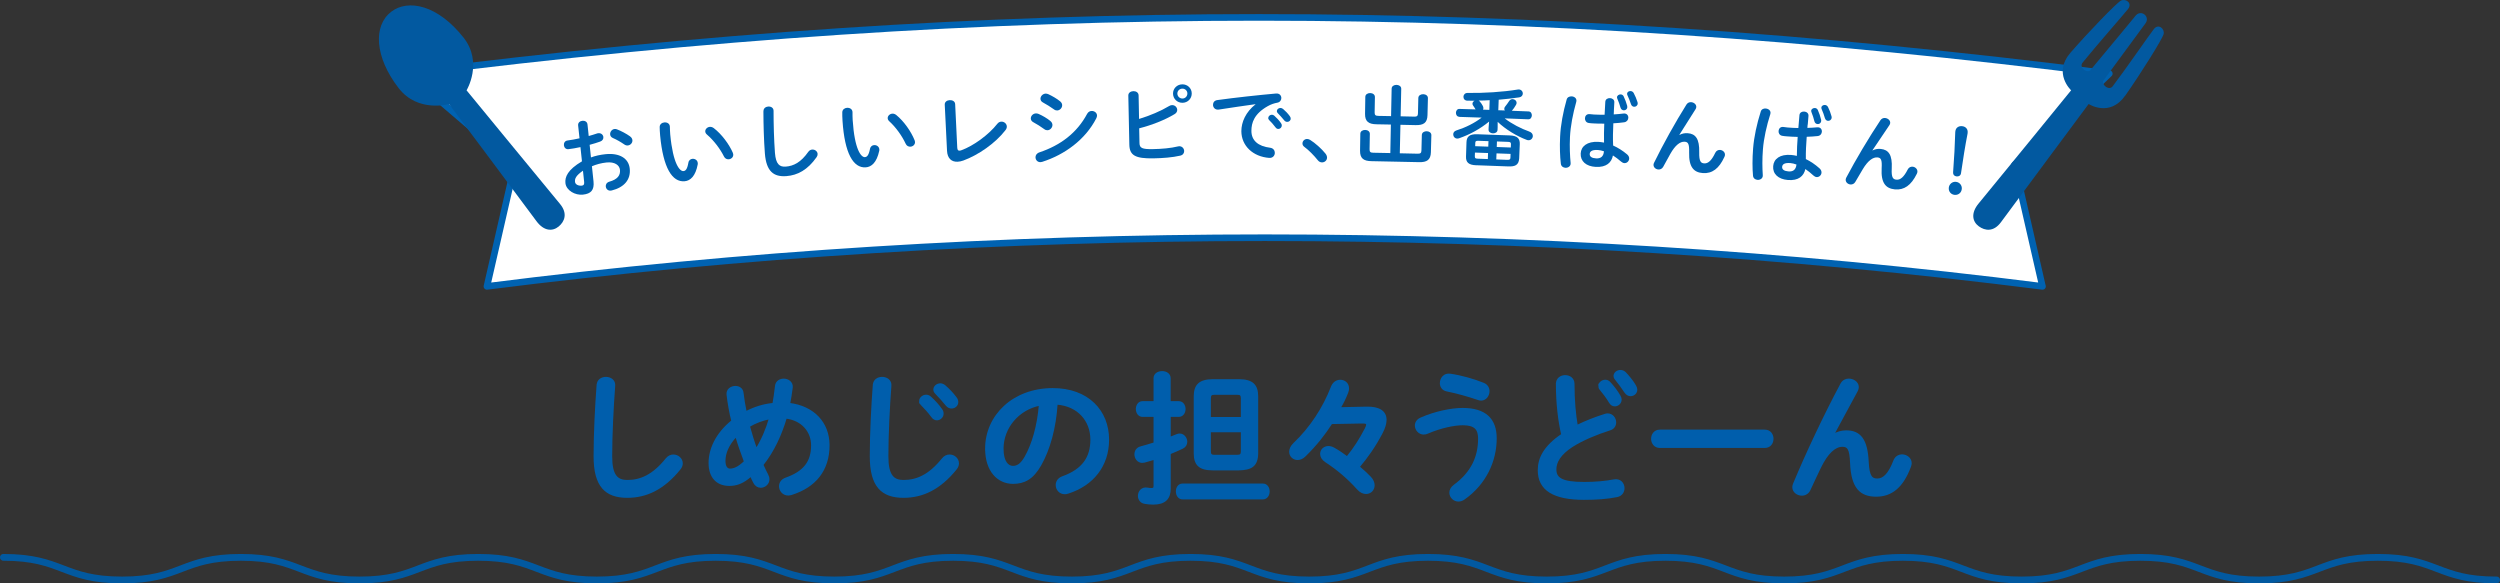 <?xml version="1.0" encoding="UTF-8"?><svg id="_イヤー_2" xmlns="http://www.w3.org/2000/svg" width="755.89" height="176.39" viewBox="0 0 755.89 176.39"><rect x="0" y="0" width="755.89" height="176.39" fill="#333333" stroke="none"/><defs><style>.cls-1{fill:#005eac;stroke:#005eac;stroke-miterlimit:10;stroke-width:.58px;}.cls-2{fill:#0259a0;}.cls-3{fill:#0062b1;}.cls-4{fill:#fff;stroke:#0062b1;stroke-width:2px;}.cls-4,.cls-5{stroke-linecap:round;stroke-linejoin:round;}.cls-5{fill:none;stroke:#0259a0;stroke-width:2.05px;}</style></defs><g id="L"><g><g><path class="cls-1" d="M180.68,116.41c.09-1.48,1.3-2.17,2.52-2.17,1.35,0,2.65,.83,2.52,2.39-.48,6.43-.91,14.69-.91,21.39,0,5.83,1.78,7.39,4.87,7.39,4.04,0,7.83-1.65,11.82-6.61,.61-.78,1.39-1.09,2.09-1.09,1.35,0,2.56,1.04,2.56,2.39,0,.52-.17,1.04-.61,1.61-4.96,6.17-10.22,8.52-15.87,8.52-6.48,0-9.91-3.22-9.91-12.26,0-6.91,.43-15.17,.91-21.56Z"/><path class="cls-1" d="M232.06,143.71c.22,.43,.3,.83,.3,1.22,0,1.3-1.17,2.26-2.35,2.26-.74,0-1.48-.39-1.96-1.3-.35-.65-.7-1.35-1-2.09-2.39,2.17-4.39,2.83-6.52,2.83-3.65,0-6-2.3-6-6.65,0-4.04,2-8.78,6.87-12.69-.65-2.65-1.13-5.35-1.43-7.96-.17-1.52,1.13-2.35,2.39-2.35,1.04,0,2.04,.56,2.17,1.83,.22,1.91,.56,3.87,.96,5.83,2.61-1.35,5.39-2.26,8.35-2.52,.3-1.74,.57-3.52,.78-5.48,.17-1.26,1.26-1.87,2.35-1.87,1.26,0,2.61,.87,2.43,2.43-.22,1.7-.48,3.35-.78,4.91,7.26,.87,11.91,5.7,11.91,12.52,0,7.48-4.04,12.48-11.22,14.74-.35,.09-.65,.17-.96,.17-1.56,0-2.52-1.26-2.52-2.52,0-.96,.56-1.91,1.87-2.35,5.35-1.91,7.83-4.91,7.83-10,0-4.13-2.83-7.78-7.91-8.39-1.52,5.13-3.74,10.04-7.09,14.26,.48,1.09,1,2.13,1.52,3.17Zm-9.48-11.91c-2.48,2.57-3.52,5.26-3.52,7.52,0,1.91,.74,2.65,1.65,2.65,1.22,0,2.56-.52,4.52-2.39-.96-2.57-1.87-5.13-2.65-7.78Zm10.22-5.35c-2.26,.43-4.35,1.22-6.35,2.39,.65,2.35,1.35,4.7,2.22,7.04,1.83-2.91,3.17-6.13,4.13-9.43Z"/><path class="cls-1" d="M264.19,116.41c.09-1.48,1.3-2.17,2.52-2.17,1.35,0,2.65,.83,2.52,2.39-.48,6.43-.91,14.69-.91,21.39,0,5.83,1.78,7.39,4.87,7.39,4.04,0,7.83-1.65,11.82-6.61,.61-.78,1.39-1.09,2.09-1.09,1.35,0,2.56,1.04,2.56,2.39,0,.52-.17,1.04-.61,1.61-4.96,6.17-10.22,8.52-15.87,8.52-6.48,0-9.91-3.22-9.91-12.26,0-6.91,.43-15.17,.91-21.56Zm14,4.87c0-.87,.87-1.65,1.83-1.65,.39,0,.83,.13,1.22,.48,1.17,1.04,2.48,2.43,3.39,3.78,.3,.39,.39,.78,.39,1.17,0,.96-.83,1.74-1.74,1.74-.52,0-1.04-.26-1.43-.83-1.04-1.43-2.22-2.7-3.22-3.7-.3-.35-.43-.7-.43-1Zm4.3-3.48c0-.87,.83-1.61,1.83-1.61,.43,0,.87,.17,1.3,.52,1.13,.96,2.43,2.3,3.35,3.57,.35,.43,.48,.87,.48,1.3,0,.96-.83,1.65-1.74,1.65-.52,0-1.09-.22-1.52-.78-1-1.26-2.22-2.56-3.22-3.61-.35-.35-.48-.7-.48-1.04Z"/><path class="cls-1" d="M298.14,135.67c0-9.91,8.22-18.04,20.17-18.04,10.61,0,16.74,6.65,16.74,15.3,0,7.87-4.65,13.65-12.13,16.04-.35,.13-.7,.17-1,.17-1.48,0-2.43-1.22-2.43-2.48,0-.96,.52-1.91,1.83-2.39,6.17-2.22,8.65-5.96,8.65-11.35,0-5.7-3.87-10.39-10.48-10.87-.44,7.22-2.22,13.74-4.91,18.48-2.39,4.22-4.96,5.48-8.3,5.48-4.43,0-8.13-3.56-8.13-10.35Zm5,0c0,4,1.56,5.48,3.13,5.48,1.35,0,2.52-.7,3.78-2.91,2.22-3.87,3.83-9.48,4.35-15.87-6.48,1.26-11.26,6.87-11.26,13.3Z"/><path class="cls-1" d="M356.39,121.58c1.17,0,1.78,1.04,1.78,2.09s-.61,2.09-1.78,2.09h-2.7v6.65c.74-.3,1.48-.57,2.17-.87,.3-.13,.57-.17,.83-.17,1.17,0,2,1.13,2,2.22,0,.7-.35,1.39-1.13,1.78-1.17,.56-2.48,1.13-3.87,1.7v10.65c0,3-1.52,4.56-5,4.56-.91,0-1.83-.09-2.52-.22-1.22-.17-1.83-1.17-1.83-2.13,0-1.22,.91-2.48,2.52-2.22,.43,.09,.91,.13,1.3,.13,.7,0,.91-.22,.91-.96v-8.17c-1.04,.3-2.09,.61-3.04,.87-.22,.04-.43,.09-.65,.09-1.3,0-2.09-1.17-2.09-2.3,0-.91,.48-1.83,1.65-2.13,1.26-.35,2.7-.74,4.13-1.22v-8.26h-3.61c-1.13,0-1.74-1.04-1.74-2.09s.61-2.09,1.74-2.09h3.61v-7.22c0-1.26,1.17-1.87,2.3-1.87s2.3,.61,2.3,1.87v7.22h2.7Zm1.17,29.13c-1.13,0-1.74-1.04-1.74-2.13s.61-2.09,1.74-2.09h24.26c1.17,0,1.78,1.04,1.78,2.09s-.61,2.13-1.78,2.13h-24.26Zm9.09-8.78c-4,0-5.43-1.52-5.43-4.87v-17.21c0-3.35,1.48-4.91,5.52-4.91h7.87c4.04,0,5.52,1.57,5.52,4.91v17.21c-.04,3.78-1.87,4.78-5.48,4.87h-8Zm8.82-21.47c0-1.04-.35-1.39-1.39-1.39h-6.83c-1.09,0-1.43,.35-1.43,1.39v5.91h9.65v-5.91Zm-1.35,17.34c1.04,0,1.35-.35,1.35-1.39v-6h-9.65v6c0,1,.3,1.39,1.35,1.39h6.96Z"/><path class="cls-1" d="M413.17,123.24c3.78-.09,5.78,1.22,5.78,3.7,0,1.13-.39,2.43-1.22,4-2.22,4.22-4.43,7.26-6.91,10.22,1.61,1.39,2.22,1.91,3.43,3.17,.78,.83,1.09,1.65,1.09,2.39,0,1.35-1,2.35-2.3,2.35-.78,0-1.65-.35-2.43-1.22-2.87-3.17-5.83-5.78-9.74-8.35-1-.65-1.43-1.48-1.43-2.26,0-1.13,.91-2.09,2.22-2.09,.48,0,1,.13,1.56,.43,1.52,.83,2.74,1.7,4.09,2.7,2.22-2.7,3.91-5.35,5.61-8.61,.3-.57,.43-.96,.43-1.26,0-.52-.48-.7-1.7-.65l-9.09,.17c-2.13,3.3-4.48,6.35-8,9.83-.74,.74-1.52,1.04-2.22,1.04-1.26,0-2.26-.96-2.26-2.22,0-.74,.35-1.61,1.22-2.43,5-4.74,8.96-10.82,11.39-17.13,.52-1.35,1.56-1.91,2.56-1.91,1.22,0,2.35,.87,2.35,2.3,0,.35-.04,.74-.22,1.17-.74,1.91-1.26,2.96-2.35,4.83l8.13-.17Z"/><path class="cls-1" d="M430.47,131.1c-1.39,0-2.39-1.22-2.39-2.43,0-.83,.48-1.7,1.61-2.17,4.13-1.83,9.13-2.87,12.52-2.87,6.83,0,10.04,3.09,10.04,8.91,0,6.7-3.04,13.65-9.61,18.26-.56,.39-1.13,.56-1.65,.56-1.39,0-2.48-1.13-2.48-2.39,0-.74,.35-1.52,1.26-2.17,5.43-4,7.43-8.82,7.43-14.21,0-2.83-1.17-4.3-4.91-4.3-2.61,0-6.65,.83-10.69,2.56-.39,.17-.78,.26-1.13,.26Zm18.04-15.08c1.09,.43,1.57,1.35,1.57,2.26,0,1.26-.91,2.56-2.26,2.56-.26,0-.56-.09-.87-.17-2.74-.96-6.56-2.04-9.48-2.61-1.26-.26-1.83-1.22-1.83-2.22,0-1.39,1.04-2.83,2.83-2.56,3.13,.43,7.17,1.56,10.04,2.74Z"/><path class="cls-1" d="M470.73,116.06c0-1.57,1.26-2.35,2.52-2.35s2.52,.78,2.52,2.35c0,4.87,.39,9.22,1,12.74,2.65-1.3,5.61-2.48,8.56-3.39,.26-.09,.52-.13,.78-.13,1.35,0,2.26,1.22,2.26,2.43,0,.91-.48,1.78-1.61,2.13-3.87,1.22-8.22,3-11.43,5.04-3.74,2.43-5.04,4.83-5.04,7.04,0,2.7,1.78,4.09,8.69,4.09,3.48,0,6.56-.3,9-.78,1.87-.35,2.91,1,2.91,2.35,0,1.09-.61,2.13-1.96,2.43-2.96,.61-6.3,.83-10,.83-9.13,0-13.69-2.78-13.69-8.65,0-3.57,1.65-7.09,7.09-10.78-.96-4.17-1.61-9.35-1.61-15.35Zm12.82,.65c0-.87,.87-1.61,1.83-1.61,.44,0,.91,.17,1.3,.61,1.09,1.17,2.26,2.7,3.04,4.09,.22,.35,.3,.7,.3,1.04,0,1-.87,1.74-1.78,1.74-.56,0-1.13-.3-1.48-.96-.91-1.52-1.96-2.87-2.87-3.96-.26-.3-.35-.65-.35-.96Zm4.61-3.04c0-.87,.87-1.52,1.78-1.52,.48,0,1,.17,1.43,.61,1.04,1.09,2.22,2.52,3,3.87,.26,.44,.39,.83,.39,1.17,0,1-.83,1.7-1.74,1.7-.57,0-1.17-.3-1.61-.96-.87-1.35-1.96-2.78-2.87-3.91-.26-.3-.39-.65-.39-.96Z"/><path class="cls-1" d="M533.59,130.19c1.56,0,2.35,1.22,2.35,2.48s-.78,2.48-2.35,2.48h-31.73c-1.56,0-2.35-1.26-2.35-2.48s.78-2.48,2.35-2.48h31.73Z"/><path class="cls-1" d="M554.28,131.54c1.26-.78,2.56-1.13,3.96-1.13,4,0,6.17,2.39,6.48,9.17,.22,4.74,1.26,5.39,2.91,5.39,1.96,0,3.61-1.7,5.13-5.65,.44-1.13,1.39-1.65,2.35-1.65,1.3,0,2.61,.96,2.61,2.35,0,.3-.04,.65-.22,1.04-2.22,6-5.52,8.83-10.22,8.83s-7.3-2.43-7.61-9.87c-.17-4.3-.83-5.22-2.61-5.22-2.3,0-4.65,2.13-6.78,6.56-.96,2-2.22,4.65-3.17,6.74-.48,1-1.39,1.48-2.3,1.48-1.3,0-2.61-.91-2.61-2.3,0-.3,.09-.61,.22-.96,3.83-9.22,9.39-21,14.35-30.26,.52-.91,1.35-1.3,2.22-1.3,1.39,0,2.74,.96,2.74,2.26,0,.35-.09,.7-.26,1.04l-7.26,13.43,.09,.04Z"/></g><path class="cls-5" d="M1.03,168.52c17.95,0,17.95,6.84,35.89,6.84s17.95-6.84,35.89-6.84,17.95,6.84,35.89,6.84,17.95-6.84,35.89-6.84,17.95,6.84,35.89,6.84,17.95-6.84,35.9-6.84,17.95,6.84,35.89,6.84,17.95-6.84,35.9-6.84,17.95,6.84,35.9,6.84,17.95-6.84,35.9-6.84,17.95,6.84,35.9,6.84,17.95-6.84,35.9-6.84,17.95,6.84,35.9,6.84,17.95-6.84,35.89-6.84,17.95,6.84,35.89,6.84,17.95-6.84,35.9-6.84,17.95,6.84,35.9,6.84,17.95-6.84,35.9-6.84,17.95,6.84,35.9,6.84,17.95-6.84,35.91-6.84,17.95,6.84,35.91,6.84"/><path class="cls-4" d="M617.56,86.59c-154.27-19.62-316.05-19.62-470.33,0l8.42-36.78-32.17-27.54C301.89-.41,459.36-.41,637.76,22.27l-28.63,27.54,8.42,36.78Z"/><g><path class="cls-3" d="M178.68,47.6c1.37-.51,2.82-.81,4.41-.98,4.18-.43,7.01,1.21,7.32,4.41,.33,3.31-1.72,5.63-5.45,6.56-1.05,.26-1.72-.42-1.8-1.19-.06-.59,.24-1.21,1.06-1.46,2.5-.7,3.4-1.93,3.23-3.59-.14-1.41-1.59-2.48-4.07-2.22-1.62,.17-3.08,.58-4.41,1.14,.16,1.52,.32,3.04,.48,4.56,.28,2.66-.78,3.76-3.2,4.02-2.33,.25-5.04-1.24-5.29-3.47-.2-1.87,.66-4.04,5-6.6-.15-1.43-.31-2.87-.46-4.3-1.29,.27-2.54,.51-3.58,.62-.83,.12-1.35-.5-1.42-1.16-.07-.67,.27-1.38,1.14-1.47,1.04-.14,2.29-.35,3.58-.65-.14-1.3-.28-2.59-.42-3.89-.09-.85,.57-1.33,1.28-1.41,.71-.07,1.46,.26,1.55,1.1,.12,1.17,.25,2.34,.37,3.51,.87-.25,1.72-.49,2.44-.75,.15-.07,.31-.08,.47-.1,.87-.09,1.46,.5,1.52,1.16,.06,.54-.23,1.11-.97,1.37-.94,.33-2.02,.68-3.18,.98,.13,1.27,.27,2.54,.4,3.82Zm-2.42,4.01c-2.13,1.5-2.51,2.39-2.4,3.39,.09,.82,1.08,1.23,2.04,1.13,.75-.1,.78-.58,.71-1.22-.12-1.1-.24-2.2-.35-3.3Zm14.23-10.38c.48,.34,.68,.76,.72,1.14,.08,.8-.56,1.53-1.37,1.61-.34,.04-.75-.05-1.12-.33-.97-.68-2.34-1.47-3.39-1.91-.55-.23-.81-.64-.85-1.08-.08-.74,.5-1.58,1.34-1.66,.24-.02,.48,0,.73,.11,1.27,.49,2.83,1.32,3.94,2.11Z"/><path class="cls-3" d="M200.86,37.01c.81-.08,1.65,.34,1.68,1.29,.02,.8,.03,1.42,.11,2.35,.84,8.98,2.9,11.18,4,11.08,.62-.06,1.13-.52,1.48-2.49,.11-.79,.66-1.17,1.23-1.22,.76-.07,1.54,.41,1.61,1.25,.01,.15,.03,.28-.01,.44-.66,3.53-2.21,4.94-3.95,5.09-3.76,.34-6.49-4.03-7.41-13.78-.11-1.18-.13-1.96-.14-2.63,0-.83,.7-1.31,1.41-1.38Zm20.69,9.14c.07,.2,.14,.38,.15,.53,.07,.85-.62,1.42-1.35,1.48-.55,.05-1.14-.19-1.46-.86-1.14-2.29-3.07-4.84-5.12-6.6-.34-.28-.5-.6-.53-.91-.06-.72,.59-1.37,1.38-1.44,.37-.03,.8,.09,1.2,.39,2.37,1.81,4.63,4.86,5.74,7.41Z"/><path class="cls-3" d="M230.84,33.62c-.02-.88,.69-1.35,1.42-1.41,.82-.06,1.64,.37,1.63,1.3,0,3.83,.12,8.74,.42,12.71,.27,3.45,1.4,4.29,3.25,4.16,2.42-.18,4.61-1.32,6.8-4.43,.33-.49,.79-.7,1.21-.73,.81-.06,1.58,.51,1.64,1.31,.02,.31-.06,.63-.3,.98-2.72,3.87-5.76,5.48-9.14,5.74-3.87,.29-6.07-1.45-6.5-6.8-.32-4.09-.44-9-.45-12.81Z"/><path class="cls-3" d="M256.12,32.6c.81-.05,1.63,.38,1.64,1.34,0,.8-.01,1.43,.05,2.35,.58,9.03,2.58,11.28,3.68,11.22,.63-.04,1.15-.48,1.55-2.45,.14-.78,.69-1.16,1.26-1.19,.76-.05,1.52,.45,1.57,1.3,.01,.15,.02,.28-.03,.44-.76,3.52-2.34,4.88-4.09,4.99-3.77,.23-6.36-4.23-7.01-14.03-.08-1.18-.08-1.97-.07-2.64,.03-.83,.73-1.29,1.44-1.34Zm20.41,9.76c.06,.2,.12,.38,.13,.54,.05,.85-.66,1.41-1.39,1.45-.55,.03-1.14-.22-1.44-.9-1.07-2.32-2.93-4.94-4.93-6.76-.33-.29-.48-.62-.5-.93-.04-.72,.63-1.36,1.42-1.4,.37-.02,.8,.11,1.18,.42,2.32,1.89,4.49,5.01,5.52,7.59Z"/><path class="cls-3" d="M289.43,44.6c.04,.72,.23,.97,.67,.95,.16,0,.36-.04,.6-.13,3.57-1.29,8.21-4.63,10.83-7.97,.35-.45,.79-.66,1.23-.67,.84-.04,1.63,.61,1.66,1.46,.01,.34-.1,.73-.4,1.1-3.07,3.99-8.24,7.55-12.73,9.19-.62,.24-1.21,.34-1.76,.37-1.82,.09-3.08-1.02-3.19-3.29-.23-4.65-.46-9.31-.69-13.96-.04-.88,.72-1.33,1.51-1.37,.79-.04,1.6,.34,1.64,1.22,.21,4.37,.42,8.74,.63,13.11Z"/><path class="cls-3" d="M317.62,36.63c.4,.32,.57,.73,.59,1.12,.03,.8-.66,1.6-1.49,1.63-.31,.01-.66-.08-.98-.33-.94-.7-2.36-1.6-3.3-2.09-.53-.27-.76-.7-.77-1.11-.03-.75,.63-1.53,1.55-1.56,.24,0,.53,.03,.79,.15,1.25,.55,2.57,1.31,3.62,2.18Zm12.46-3.08c.79-.02,1.59,.53,1.61,1.36,0,.26-.06,.55-.21,.84-3.32,6.5-9.61,11.03-16.34,13.18-.18,.06-.39,.09-.54,.1-.91,.03-1.48-.67-1.51-1.43-.02-.6,.32-1.23,1.15-1.52,6.38-2.14,11.36-5.84,14.48-11.69,.33-.58,.84-.83,1.37-.84Zm-9.52-2.88c.41,.33,.58,.73,.59,1.12,.03,.8-.66,1.58-1.5,1.61-.32,.01-.66-.08-.98-.33-.94-.69-2.37-1.58-3.3-2.07-.53-.27-.76-.67-.78-1.11-.03-.75,.66-1.55,1.58-1.59,.24,0,.53,.06,.8,.18,1.2,.56,2.55,1.32,3.6,2.19Z"/><path class="cls-3" d="M344.39,35.97c3.29-1,6.62-2.41,9.12-3.92,.31-.19,.6-.27,.89-.27,.87-.01,1.53,.68,1.54,1.46,0,.44-.22,.94-.82,1.28-3.02,1.81-6.9,3.32-10.68,4.28,.03,1.5,.06,2.99,.09,4.49,.03,1.48,.84,1.85,3.98,1.8,2.79-.05,5.48-.29,7.66-.82,.13-.03,.26-.06,.39-.06,.91,0,1.47,.74,1.48,1.46,0,.6-.35,1.2-1.18,1.39-2.39,.55-5.31,.77-8.15,.82-5.42,.09-7.18-.9-7.25-4.12-.1-4.96-.21-9.91-.31-14.87-.02-.86,.76-1.31,1.53-1.33,.79-.02,1.56,.41,1.58,1.27,.05,2.38,.09,4.76,.14,7.14Zm15.94-7.73c.02,1.58-1.21,2.82-2.78,2.84-1.6,.02-2.85-1.18-2.88-2.76-.02-1.56,1.2-2.8,2.81-2.82,1.58-.02,2.84,1.19,2.85,2.74Zm-1.32,.02c0-.83-.68-1.47-1.52-1.46-.84,.01-1.52,.67-1.51,1.5,.01,.83,.7,1.5,1.55,1.49,.84,0,1.49-.7,1.48-1.53Z"/><path class="cls-3" d="M379.6,31.5c-3.15,.42-7.33,1.06-11.1,1.63-1.1,.16-1.74-.64-1.74-1.44,0-.68,.41-1.33,1.36-1.44,5.46-.75,12.25-1.49,17.73-1.98,1.03-.08,1.58,.65,1.57,1.38,0,.62-.4,1.25-1.21,1.4-.92,.16-1.92,.49-2.89,1.04-4.1,2.31-4.96,5.02-4.95,7.49,0,2.89,2.02,4.65,5.67,5.09,.97,.13,1.41,.84,1.41,1.54,0,.81-.6,1.61-1.7,1.53-4.92-.37-8.4-3.66-8.42-8.08,0-2.73,1.32-5.8,4.28-8.12,0-.02,0-.04,0-.05Zm3.86,4.18c0-.52,.52-.99,1.1-.99,.24,0,.5,.08,.73,.29,.71,.62,1.49,1.46,2.04,2.27,.18,.24,.23,.47,.23,.7,0,.57-.5,1.04-1.05,1.04-.31,0-.63-.16-.86-.5-.63-.86-1.33-1.61-1.94-2.21-.18-.21-.26-.41-.26-.6Zm2.6-2.08c0-.52,.5-.96,1.1-.96,.26,0,.53,.1,.79,.31,.68,.57,1.46,1.38,2.01,2.14,.21,.26,.29,.52,.29,.78,0,.57-.5,.99-1.05,.98-.32,0-.66-.13-.92-.47-.6-.75-1.33-1.54-1.93-2.16-.21-.21-.29-.42-.29-.62Z"/><path class="cls-3" d="M393.81,43.36c0-.7,.61-1.35,1.42-1.34,.29,0,.6,.11,.91,.29,1.46,.89,3.45,2.66,4.64,4.15,.33,.42,.46,.84,.46,1.2,0,.83-.72,1.45-1.53,1.44-.44,0-.91-.19-1.27-.66-1.18-1.47-2.76-3.07-4.04-4.01-.44-.31-.6-.71-.59-1.07Z"/><path class="cls-3" d="M427.55,35.27c.89,.02,1.16-.21,1.18-.99,.04-1.55,.08-3.11,.11-4.66,.02-.78,.77-1.15,1.48-1.14,.74,.02,1.44,.43,1.42,1.21-.04,1.71-.09,3.42-.13,5.13-.06,2.35-1.23,3.07-3.62,3.01-1.52-.04-3.04-.07-4.56-.1-.06,2.87-.12,5.75-.19,8.62,1.79,.04,3.58,.08,5.37,.12,.89,.02,1.15-.21,1.17-.99,.04-1.55,.08-3.11,.12-4.66,.02-.78,.76-1.15,1.47-1.14,.73,.02,1.43,.43,1.41,1.21-.05,1.71-.09,3.42-.14,5.13-.06,2.34-1.23,3.07-3.6,3.01-4.78-.12-9.57-.22-14.35-.3-2.37-.04-3.5-.81-3.47-3.16,.03-1.71,.05-3.42,.08-5.13,.01-.78,.75-1.16,1.46-1.15,.73,.01,1.43,.41,1.42,1.2-.03,1.55-.05,3.11-.08,4.66-.01,.78,.24,1.02,1.13,1.03,1.71,.03,3.42,.06,5.14,.1,.06-2.87,.12-5.75,.17-8.62-1.44-.03-2.88-.06-4.32-.08-2.38-.04-3.52-.81-3.49-3.16,.03-1.71,.06-3.42,.08-5.13,.01-.78,.76-1.16,1.47-1.15,.74,.01,1.44,.42,1.43,1.2-.03,1.55-.05,3.11-.08,4.66-.01,.78,.24,1.02,1.14,1.04,1.28,.02,2.55,.05,3.83,.07,.06-2.78,.11-5.56,.17-8.33,.02-.75,.76-1.13,1.47-1.12,.74,.02,1.44,.42,1.43,1.18-.06,2.78-.12,5.56-.18,8.33,1.36,.03,2.71,.06,4.07,.09Z"/><path class="cls-3" d="M441.2,35.3c-.68-.02-1.01-.63-.99-1.23,.02-.57,.38-1.16,1.06-1.14,1.63,.05,3.26,.1,4.88,.15-.23-.37-.4-.69-.75-1.17-.15-.21-.2-.4-.19-.58,.01-.39,.29-.69,.63-.87-.74,0-1.45,0-2.16-.02-.82,0-1.22-.61-1.2-1.21,.02-.57,.46-1.16,1.3-1.13,4.74,.07,10.6-.27,15.12-1.03,.98-.17,1.56,.56,1.53,1.24-.02,.52-.36,1.01-1.1,1.13-1.88,.29-4,.52-6.19,.71-.04,1.06-.08,2.12-.12,3.18,.66,.02,1.31,.05,1.97,.07-.12-.16-.17-.35-.16-.53,0-.23,.1-.47,.29-.69,.41-.51,.78-1.01,1.14-1.57,.28-.46,.68-.65,1.1-.64,.63,.02,1.22,.52,1.19,1.17,0,.18-.07,.36-.18,.57-.4,.69-.81,1.3-1.25,1.78,1.68,.06,3.36,.13,5.04,.2,.71,.03,1.02,.64,1,1.22-.03,.6-.39,1.19-1.1,1.16-2.37-.1-4.74-.19-7.11-.28,2.14,1.67,5,3.12,7.42,3.98,.8,.27,1.12,.86,1.09,1.38-.03,.68-.58,1.28-1.34,1.25-.16,0-.31-.04-.49-.1-3.02-1.12-6.47-3.21-8.8-5.46,0,.57,0,1.13-.01,1.7,0,.24-.02,.49-.03,.73-.03,.73-.72,1.07-1.4,1.05-.68-.02-1.35-.41-1.32-1.14,0-.24,.02-.49,.03-.73,.05-.56,.09-1.13,.14-1.69-2.73,2.23-5.82,3.92-9.08,5.05-.21,.07-.4,.09-.58,.09-.73-.02-1.21-.66-1.19-1.31,.01-.47,.29-.93,.95-1.15,2.8-.88,5.44-2.2,7.65-3.88-2.27-.08-4.55-.15-6.82-.22Zm5.15,14.67c-2.34-.08-3.15-.91-3.09-2.63,.05-1.44,.09-2.88,.14-4.33,.06-1.72,.92-2.5,3.27-2.42,3.26,.11,6.52,.23,9.78,.35,2.33,.09,3.13,.93,3.06,2.65-.06,1.44-.12,2.89-.18,4.33-.14,2.11-1.38,2.45-3.25,2.4-3.24-.13-6.49-.25-9.74-.36Zm3.64-5.62c.02-.56,.04-1.11,.06-1.67-1.01-.04-2.02-.07-3.03-.11-.78-.03-.95,.13-.96,.67-.01,.32-.02,.64-.03,.96,1.32,.04,2.65,.09,3.97,.14Zm-.13,3.75c.02-.61,.04-1.22,.06-1.83-1.32-.05-2.64-.09-3.96-.14-.01,.37-.02,.75-.04,1.12-.02,.68,.34,.69,.91,.73,1.01,.03,2.02,.07,3.02,.11Zm.55-17.81c-1.11,.09-2.21,.11-3.35,.12,.16,.08,.31,.19,.41,.33,.35,.41,.58,.75,.85,1.26,.15,.24,.19,.48,.19,.71,0,.16-.04,.31-.12,.44,.64,.02,1.28,.04,1.92,.07,.03-.97,.07-1.95,.1-2.92Zm2.14,14.15c1.42,.05,2.84,.11,4.25,.16,.01-.31,.02-.63,.04-.94,.02-.58-.13-.74-.91-.77-1.11-.04-2.21-.08-3.32-.12l-.06,1.67Zm3.17,3.88c.78,.03,.94-.12,.97-.67,.01-.37,.03-.75,.04-1.12-1.42-.06-2.83-.11-4.25-.16-.02,.61-.04,1.22-.07,1.83,1.1,.04,2.21,.08,3.31,.13Z"/><path class="cls-3" d="M475.18,29.13c.84,.04,1.68,.63,1.42,1.64-1.02,3.59-1.75,7.37-1.91,10.71-.14,2.89-.01,5.67,.2,7.78,.11,.97-.75,1.51-1.56,1.47-.68-.03-1.31-.43-1.4-1.24-.26-2.18-.37-5.04-.22-8.17,.16-3.49,.9-7.46,1.98-11.23,.19-.7,.84-.98,1.5-.95Zm12.79,4.47c-.02,.34-.04,.68-.05,.99,1.03-.05,2.01-.15,2.91-.26,1.04-.15,1.55,.59,1.5,1.32-.04,.6-.44,1.2-1.23,1.32-1.03,.15-2.17,.25-3.3,.31-.1,2.24-.17,4.49-.06,6.72,1.41,.63,2.85,1.52,4.22,2.67,.47,.39,.66,.88,.63,1.32-.04,.73-.68,1.38-1.46,1.33-.31-.02-.64-.17-.97-.45-.82-.73-1.67-1.35-2.48-1.87-.41,2.15-1.98,3.63-5.2,3.46-2.91-.16-4.66-1.71-4.55-4.05,.11-2.17,1.94-3.7,5.34-3.52,.55,.03,1.12,.11,1.72,.22-.06-1.91,0-3.82,.07-5.73-1.13,.02-2.23-.01-3.26-.07-.52-.03-1-.05-1.44-.13-.81-.12-1.17-.79-1.14-1.44,.03-.68,.51-1.33,1.43-1.24,.39,.05,.81,.09,1.28,.12,1.02,.05,2.1,.08,3.23,.06,.02-.42,.04-.84,.07-1.28,.05-.87,.09-1.74,.14-2.61,.04-.81,.75-1.16,1.43-1.13,.68,.04,1.35,.47,1.3,1.27-.05,.88-.1,1.76-.14,2.64Zm-3,12.14c-.67-.22-1.29-.36-1.84-.39-1.83-.1-2.43,.45-2.47,1.21-.04,.81,.64,1.26,1.94,1.33,1.33,.07,2.25-.51,2.36-2.15Zm3.94-16.35c.03-.52,.6-.88,1.13-.85,.34,.02,.68,.19,.87,.57,.43,.89,.84,1.96,1.08,2.89,.04,.16,.04,.29,.03,.42-.04,.63-.56,.96-1.08,.93-.42-.02-.8-.28-.96-.79-.24-.88-.61-1.89-.98-2.75-.07-.16-.09-.29-.08-.42Zm3.04-1.06c.03-.5,.55-.83,1.08-.8,.34,.02,.7,.2,.92,.58,.43,.79,.9,1.88,1.14,2.71,.07,.19,.09,.34,.08,.5-.04,.63-.58,.99-1.08,.96-.39-.02-.78-.25-.96-.79-.27-.85-.66-1.84-1.08-2.73-.07-.16-.09-.29-.08-.42Z"/><path class="cls-3" d="M507.82,40.79c.79-.42,1.59-.58,2.43-.52,2.41,.16,3.62,1.69,3.52,5.77-.06,2.85,.53,3.29,1.52,3.36,1.17,.08,2.23-.87,3.32-3.18,.31-.66,.91-.93,1.48-.89,.78,.06,1.53,.69,1.46,1.52-.01,.18-.05,.39-.18,.62-1.59,3.5-3.69,5.06-6.5,4.86-2.7-.19-4.27-1.76-4.15-6.24,.07-2.59-.29-3.17-1.36-3.24-1.39-.09-2.88,1.1-4.33,3.68-.65,1.16-1.51,2.71-2.16,3.92-.32,.58-.89,.83-1.44,.8-.78-.05-1.53-.64-1.48-1.48,.01-.18,.07-.36,.17-.57,2.63-5.39,6.43-12.25,9.8-17.61,.35-.53,.87-.73,1.39-.7,.84,.05,1.62,.68,1.57,1.47-.01,.21-.08,.42-.2,.62-1.64,2.59-3.28,5.18-4.92,7.78l.05,.03Z"/><path class="cls-3" d="M533.9,32.81c.84,.07,1.66,.68,1.37,1.68-1.13,3.56-1.98,7.33-2.24,10.67-.23,2.9-.19,5.69-.04,7.8,.08,.98-.8,1.49-1.6,1.42-.68-.05-1.3-.47-1.36-1.29-.2-2.2-.21-5.06,.03-8.19,.27-3.5,1.13-7.45,2.32-11.19,.21-.69,.87-.96,1.52-.91Zm12.65,4.87c-.03,.34-.06,.68-.08,.99,1.03-.02,2.01-.09,2.92-.17,1.04-.12,1.53,.63,1.46,1.36-.05,.6-.47,1.19-1.27,1.28-1.04,.12-2.18,.18-3.31,.22-.17,2.25-.3,4.5-.26,6.74,1.39,.67,2.8,1.61,4.14,2.81,.46,.41,.63,.9,.59,1.34-.06,.73-.72,1.36-1.5,1.29-.31-.03-.64-.19-.95-.48-.8-.75-1.64-1.41-2.43-1.95-.47,2.14-2.09,3.58-5.31,3.31-2.91-.24-4.61-1.85-4.42-4.2,.17-2.17,2.05-3.65,5.45-3.37,.55,.04,1.12,.15,1.71,.28,0-1.92,.11-3.83,.25-5.74-1.13-.02-2.23-.08-3.25-.16-.52-.04-.99-.08-1.44-.17-.8-.14-1.15-.83-1.09-1.48,.06-.68,.56-1.32,1.47-1.19,.39,.06,.81,.12,1.28,.16,1.02,.08,2.1,.15,3.23,.16,.04-.42,.07-.83,.11-1.28,.07-.87,.15-1.74,.22-2.61,.07-.81,.78-1.14,1.47-1.09,.68,.06,1.33,.51,1.26,1.32-.07,.88-.15,1.76-.22,2.64Zm-3.37,12.07c-.66-.24-1.28-.4-1.83-.44-1.82-.15-2.44,.38-2.51,1.13-.07,.81,.6,1.28,1.9,1.39,1.33,.11,2.26-.44,2.43-2.08Zm4.44-16.27c.04-.52,.63-.87,1.16-.82,.34,.03,.67,.22,.85,.6,.4,.9,.78,1.99,.99,2.93,.04,.16,.03,.29,.02,.42-.06,.63-.58,.95-1.11,.9-.42-.04-.79-.31-.93-.82-.21-.88-.55-1.92-.9-2.79-.06-.16-.08-.3-.07-.43Zm3.08-.97c.04-.5,.58-.82,1.1-.77,.34,.03,.7,.22,.9,.61,.41,.8,.84,1.91,1.05,2.75,.06,.19,.08,.35,.06,.51-.06,.63-.62,.97-1.11,.93-.39-.03-.77-.28-.93-.82-.24-.86-.6-1.87-1-2.77-.06-.17-.08-.3-.07-.43Z"/><path class="cls-3" d="M566.19,45.48c.8-.4,1.61-.53,2.44-.45,2.4,.23,3.57,1.8,3.35,5.89-.15,2.86,.43,3.31,1.42,3.41,1.17,.12,2.26-.8,3.41-3.08,.33-.65,.93-.91,1.51-.85,.78,.08,1.5,.74,1.42,1.57-.02,.18-.07,.39-.19,.61-1.7,3.46-3.84,4.96-6.65,4.68-2.7-.27-4.22-1.89-3.97-6.38,.15-2.59-.19-3.18-1.26-3.28-1.38-.13-2.92,1.01-4.44,3.55-.69,1.15-1.59,2.67-2.28,3.87-.34,.57-.91,.81-1.46,.76-.78-.07-1.51-.69-1.43-1.53,.02-.18,.09-.36,.18-.56,2.8-5.32,6.81-12.08,10.34-17.36,.37-.52,.89-.7,1.41-.65,.84,.08,1.6,.74,1.52,1.52-.02,.21-.09,.41-.22,.61-1.72,2.55-3.44,5.09-5.15,7.65l.05,.03Z"/><path class="cls-3" d="M593.15,57.18c-.12,1.12-1.07,1.86-2.19,1.74-1.09-.12-1.86-1.05-1.73-2.17,.12-1.1,1.07-1.89,2.17-1.77,1.12,.12,1.88,1.1,1.76,2.2Zm-1.94-17.46c.12-1.12,1-1.69,2.08-1.57,1.05,.12,1.76,.88,1.64,1.98-.01,.1-.02,.19-.03,.29-.74,3.78-1.33,7.54-1.98,11.96-.1,.68-.64,1.04-1.34,.96-.7-.08-1.1-.54-1.05-1.22,.33-4.45,.55-8.26,.65-12.1l.03-.29Z"/></g><path class="cls-2" d="M140.13,11.34C132.39,1.53,123.4-.4,118.26,3.57c-5.47,4.22-5,13.65,2.26,23.06,5.85,7.57,15.24,4.82,15.24,4.82,0,0,20.99,28.02,26.42,35.39,2.28,3.1,4.88,3.17,6.73,1.65,1.79-1.48,2.81-3.93,.41-6.83-5.71-6.89-28.25-34.35-28.25-34.35,0,0,5.07-8.36-.93-15.97Z"/><path class="cls-2" d="M642.6,28.89c4.72-6.72,11.17-17.03,11.58-18.58,.41-1.55-1.53-3.33-2.96-1.51-1.42,1.82-8.35,11.89-12.42,17.26-1.08,1.43-3.24-.25-2.92-1.56,6.87-9.36,12.24-16.68,12.73-17.32,.37-.47,.51-.94,.51-1.36,0-.02,0-.04,0-.06-.02-.57-.31-1.05-.73-1.38-.41-.33-.96-.5-1.51-.38-.02,0-.04,0-.06,.01-.41,.1-.82,.35-1.19,.83-.49,.64-6.3,7.62-13.72,16.54-1.2,.64-3.35-1.05-2.22-2.45,4.23-5.24,12.31-14.4,13.74-16.22,1.42-1.83-.78-3.28-2.18-2.5-1.4,.77-9.84,9.52-15.23,15.73-5.38,6.2,.2,11.36,.2,11.36,0,0-22.11,27.15-27.95,34.2-2.46,2.96-1.89,5.51,.03,6.92,1.87,1.38,4.49,1.78,6.72-1.26,5.31-7.21,26.5-35.72,26.5-35.72,0,0,6.35,4.16,11.07-2.56Z"/></g></g></svg>